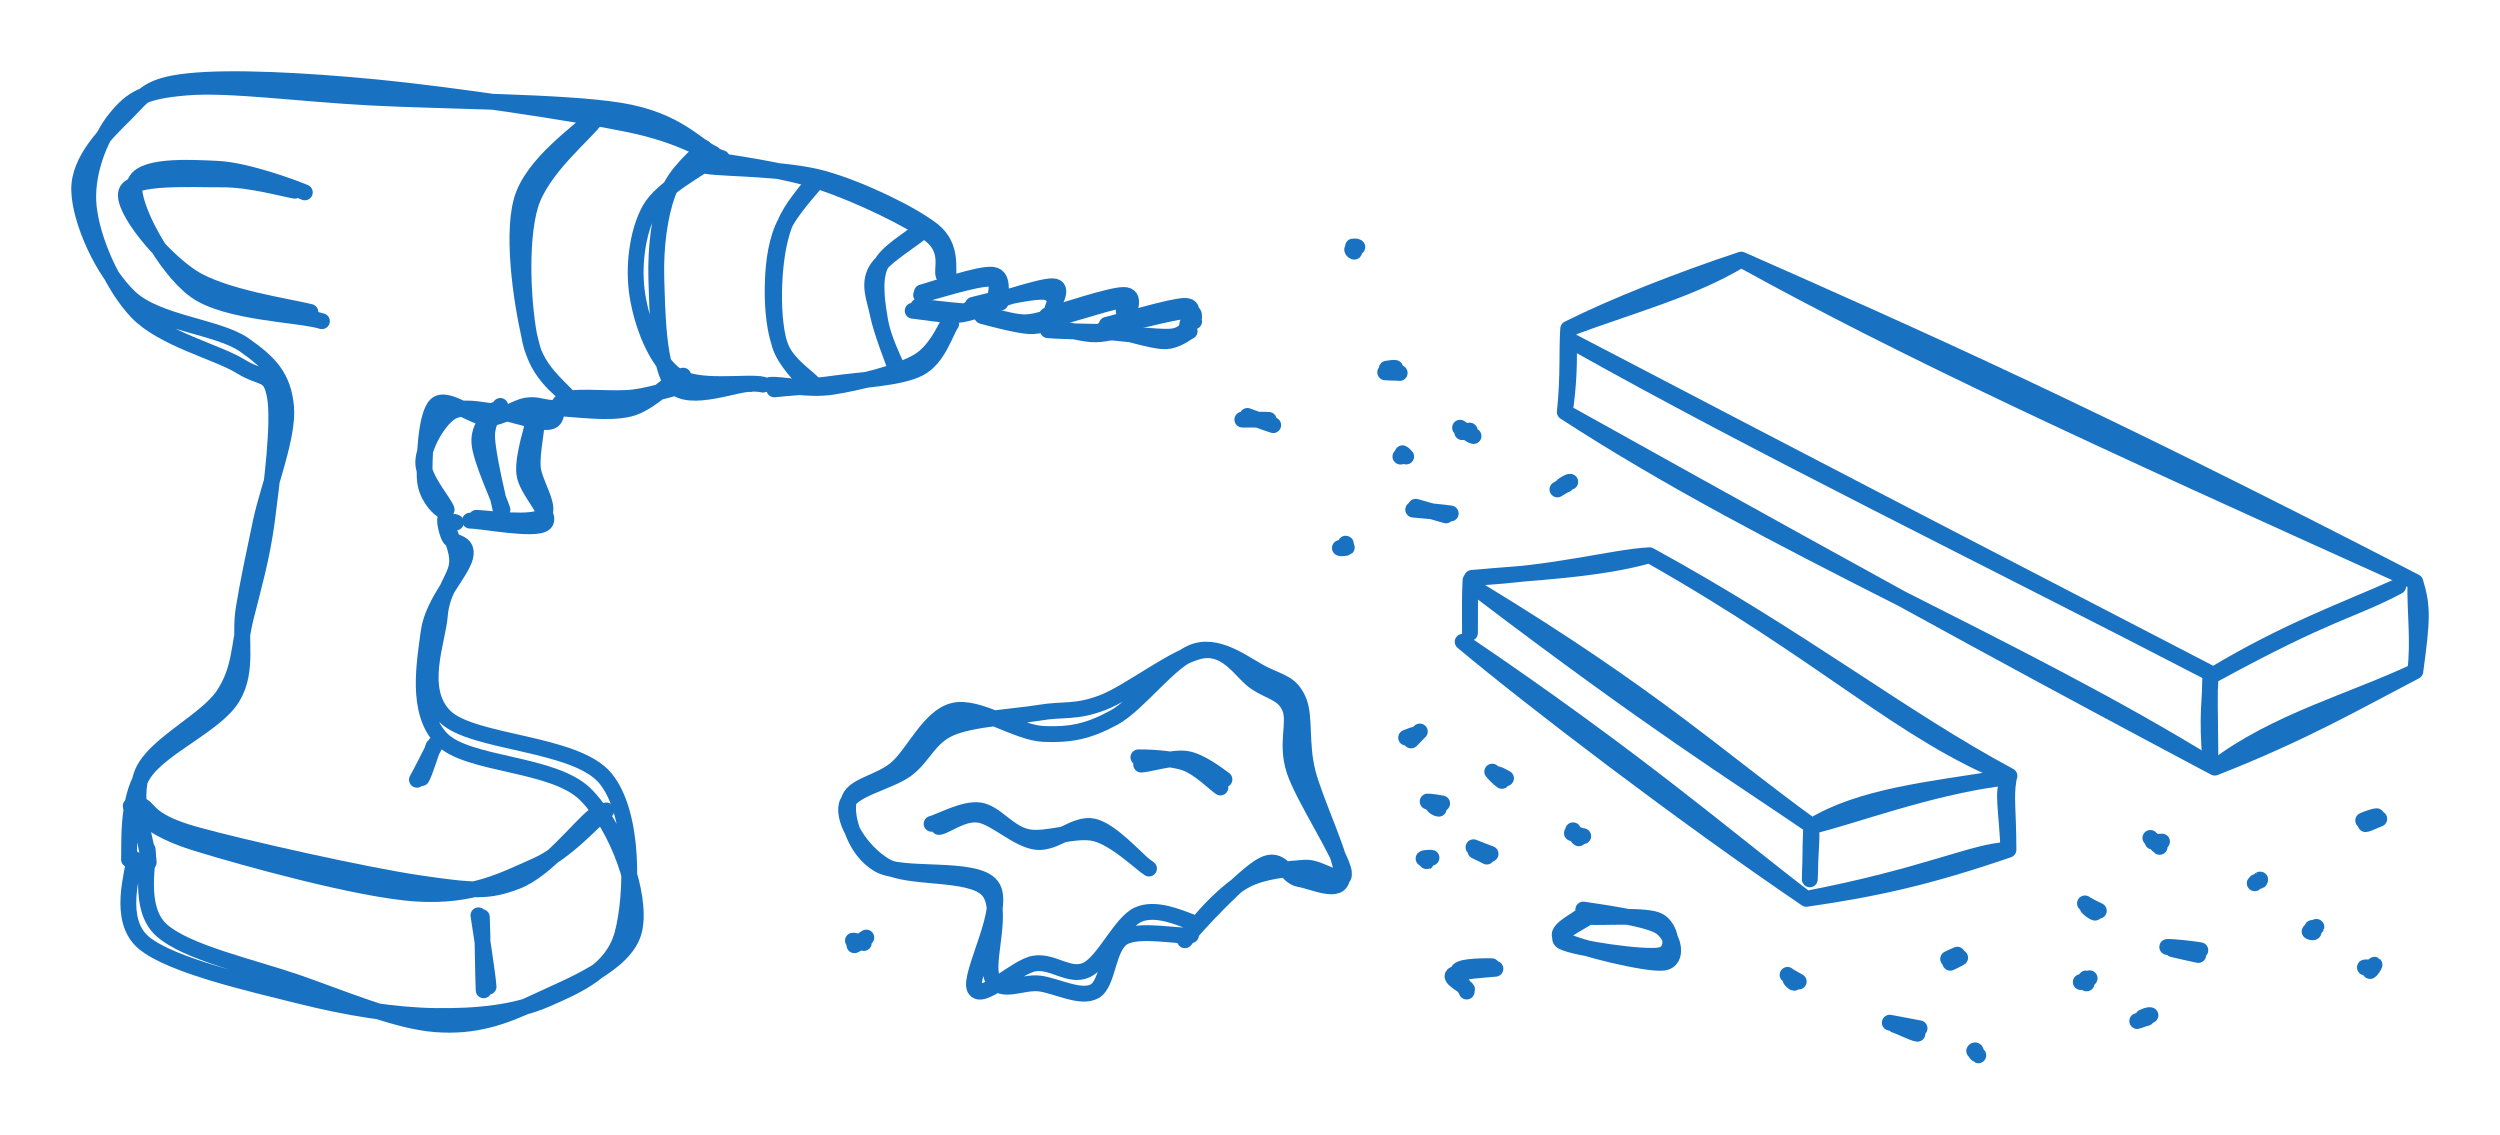 <svg version="1.1" xmlns="http://www.w3.org/2000/svg" viewBox="0 0 315.769 143.298" width="315.769" height="143.298" class="excalidraw-svg"><!-- svg-source:excalidraw --><defs><style class="style-fonts">
      </style></defs><g stroke-linecap="round"><g transform="translate(305.075 73.499) rotate(0 -53.714 -8.625)"><path d="M0 0 C0.97 3.14, 0.88 4.8, 0 11.29 M0 0 C-0.06 4.14, 0.45 7.14, 0 11.29 M0 11.29 C-7.73 14.97, -17.82 17.66, -25.33 23.46 M0 11.29 C-7.45 15.17, -14.17 19.08, -25.33 23.46 M-25.33 23.46 C-50.57 7.81, -80.65 -4.08, -107.43 -21.46 M-25.33 23.46 C-44.03 13.52, -60.3 4.82, -107.43 -21.46 M-107.43 -21.46 C-106.97 -24.54, -106.75 -27.96, -107 -31.97 M-107.43 -21.46 C-106.95 -25.78, -107.19 -29.46, -107 -31.97 M-107 -31.97 C-98.06 -35.25, -91.33 -37, -85.14 -40.71 M-107 -31.97 C-101.19 -34.88, -92.95 -38.12, -85.14 -40.71 M-85.14 -40.71 C-63.32 -31.06, -41.95 -21.67, 0 0 M-85.14 -40.71 C-64.3 -29.22, -41.99 -18.93, 0 0" stroke="#1971c2" stroke-width="2" fill="none"></path></g></g><mask></mask><g stroke-linecap="round"><g transform="translate(302.909 74.055) rotate(0 -52.209 -9.895)"><path d="M0 0 C-6.12 3.23, -8.5 3.08, -23.33 11.18 M0 0 C-6.35 2.85, -14.23 5.67, -23.33 11.18 M-23.33 11.18 C-48.47 -1.84, -75.03 -15.6, -104.42 -30.97 M-23.33 11.18 C-52.36 -3.87, -80.88 -17.71, -104.42 -30.97" stroke="#1971c2" stroke-width="2" fill="none"></path></g></g><mask></mask><g stroke-linecap="round"><g transform="translate(279.199 85.208) rotate(0 0 5.532)"><path d="M0 0 C-0.01 3.08, -0.53 5.08, 0 11.06 M0 0 C-0.15 2.31, -0.05 4.79, 0 11.06" stroke="#1971c2" stroke-width="2" fill="none"></path></g></g><mask></mask><g stroke-linecap="round"><g transform="translate(253.811 98.002) rotate(0 -33.951 -13.933)"><path d="M0 0 C-13.54 -5.4, -22.98 -15.14, -45.46 -27.87 M0 0 C-13.54 -7.24, -26.38 -17.44, -45.46 -27.87 M-45.46 -27.87 C-50.15 -27.62, -56.86 -25.58, -67.9 -25.01 M-45.46 -27.87 C-51.86 -26.03, -60.39 -25.69, -67.9 -25.01" stroke="#1971c2" stroke-width="2" fill="none"></path></g></g><mask></mask><g stroke-linecap="round"><g transform="translate(253.684 98.56) rotate(0 -34.471 -1.266)"><path d="M0 0 C-0.84 1.35, -0.25 3.41, 0 8.77 M0 0 C-0.36 2.14, -0.01 3.82, 0 8.77 M0 8.77 C-10.22 12.28, -16.88 13.72, -25.53 14.97 M0 8.77 C-4.41 8.94, -10.43 12.07, -25.53 14.97 M-25.53 14.97 C-41.06 4.43, -60.24 -10.2, -68.94 -17.5 M-25.53 14.97 C-35.43 7.43, -46.75 -2.49, -68.94 -17.5" stroke="#1971c2" stroke-width="2" fill="none"></path></g></g><mask></mask><g stroke-linecap="round"><g transform="translate(185.738 73.305) rotate(0 -0.033 3.326)"><path d="M0 0 C-0.09 1.77, -0.04 3.18, -0.07 6.65 M0 0 C-0.1 1.83, -0.09 3.66, -0.07 6.65" stroke="#1971c2" stroke-width="2" fill="none"></path></g></g><mask></mask><g stroke-linecap="round"><g transform="translate(252.905 98.249) rotate(0 -32.995 -8.752)"><path d="M0 0 C-9.28 1.49, -17.84 2.32, -24.04 6.09 M0 0 C-9.59 1.29, -18.72 4.82, -24.04 6.09 M-24.04 6.09 C-35.94 -2.53, -43.9 -10.15, -65.99 -23.59 M-24.04 6.09 C-34.4 -0.97, -43.95 -6.86, -65.99 -23.59" stroke="#1971c2" stroke-width="2" fill="none"></path></g></g><mask></mask><g stroke-linecap="round"><g transform="translate(228.762 104.53) rotate(0 -0.086 3.268)"><path d="M0 0 C0.15 1.67, -0.12 2.86, -0.17 6.54 M0 0 C-0.14 2.65, -0.07 5.24, -0.17 6.54" stroke="#1971c2" stroke-width="2" fill="none"></path></g></g><mask></mask><g stroke-linecap="round"><g transform="translate(150.205 41.329) rotate(0 -5.163 -1.318)"><path d="M-0.25 -0.17 C-0.4 -0.62, 1.18 -2.66, -0.52 -2.69 C-2.21 -2.71, -8.75 -0.68, -10.42 -0.31 M0.62 -0.73 C0.41 -1.09, 1.23 -2.18, -0.68 -2.01 C-2.59 -1.85, -9.18 -0.06, -10.82 0.26" stroke="#1971c2" stroke-width="2" fill="none"></path></g></g><mask></mask><g stroke-linecap="round"><g transform="translate(142.531 39.965) rotate(0 -5.163 -1.318)"><path d="M0.05 -0.08 C-0.07 -0.56, 1.12 -2.7, -0.6 -2.71 C-2.32 -2.71, -8.59 -0.58, -10.28 -0.12 M-0.59 -0.6 C-0.76 -1.01, 0.85 -2.24, -0.81 -2.04 C-2.48 -1.85, -8.93 0.37, -10.6 0.54" stroke="#1971c2" stroke-width="2" fill="none"></path></g></g><mask></mask><g stroke-linecap="round"><g transform="translate(133.304 39.007) rotate(0 -5.163 -1.318)"><path d="M0.18 0.5 C-0.11 0.07, 0.37 -1.97, -1.4 -2.14 C-3.17 -2.3, -8.92 -0.9, -10.42 -0.5 M-0.4 0.28 C-0.54 -0.33, 1.38 -2.79, -0.35 -2.85 C-2.09 -2.9, -9.16 -0.39, -10.82 -0.03" stroke="#1971c2" stroke-width="2" fill="none"></path></g></g><mask></mask><g stroke-linecap="round"><g transform="translate(126.29 37.709) rotate(0 -5.163 -1.318)"><path d="M0.08 0.52 C-0.14 -0.06, 0.75 -2.79, -0.9 -3 C-2.56 -3.22, -8.36 -1.17, -9.85 -0.78 M-0.54 0.31 C-0.85 0.04, 0.3 -2.36, -1.26 -2.49 C-2.83 -2.62, -8.58 -0.8, -9.95 -0.44" stroke="#1971c2" stroke-width="2" fill="none"></path></g></g><mask></mask><g stroke-linecap="round"><g transform="translate(150.022 41.692) rotate(0 -4.61 0.659)"><path d="M0.24 0.15 C-0.22 0.35, -1.4 1.43, -2.98 1.41 C-4.57 1.4, -8.26 0.17, -9.27 0.04 M-0.07 -0.08 C-0.4 -0.02, -0.76 0.78, -2.34 0.84 C-3.91 0.9, -8.43 0.43, -9.52 0.3" stroke="#1971c2" stroke-width="2" fill="none"></path></g></g><mask></mask><g stroke-linecap="round"><g transform="translate(141.51 41.546) rotate(0 -4.61 0.313)"><path d="M0.32 0.3 C-0.27 0.35, -1.85 0.38, -3.44 0.36 C-5.02 0.33, -8.24 0.27, -9.16 0.16 M0.06 0.15 C-0.57 0.23, -2.05 0.77, -3.62 0.67 C-5.19 0.57, -8.49 -0.32, -9.36 -0.44" stroke="#1971c2" stroke-width="2" fill="none"></path></g></g><mask></mask><g stroke-linecap="round"><g transform="translate(124.778 38.949) rotate(0 -4.61 0.265)"><path d="M0.03 -0.31 C-0.57 -0.12, -2.28 0.73, -3.87 0.83 C-5.46 0.93, -8.62 0.38, -9.5 0.3 M-0.39 0.3 C-0.84 0.42, -1.8 0.45, -3.2 0.36 C-4.6 0.27, -7.82 -0.13, -8.8 -0.24" stroke="#1971c2" stroke-width="2" fill="none"></path></g></g><mask></mask><g stroke-linecap="round"><g transform="translate(133.316 40.044) rotate(0 -4.61 0.313)"><path d="M0.22 -0.26 C-0.45 -0.15, -2.4 0.69, -3.95 0.67 C-5.51 0.66, -8.26 -0.27, -9.1 -0.34 M-0.09 0.37 C-0.66 0.55, -1.8 1.23, -3.33 1.15 C-4.86 1.06, -8.35 0.12, -9.27 -0.13" stroke="#1971c2" stroke-width="2" fill="none"></path></g></g><mask></mask><g stroke-linecap="round"><g transform="translate(119.906 34.591) rotate(0 -15.249 -7.062)"><path d="M-0.04 0.44 C-0.33 -0.4, 0.54 -3.42, -2.09 -5.5 C-4.72 -7.57, -11.07 -10.66, -15.82 -12.01 C-20.57 -13.36, -28.21 -13.25, -30.6 -13.61 M-0.72 0.2 C-1.05 -0.54, 0.1 -3.01, -2.46 -4.97 C-5.03 -6.93, -11.42 -9.97, -16.1 -11.56 C-20.78 -13.15, -28.11 -14.1, -30.54 -14.5" stroke="#1971c2" stroke-width="2" fill="none"></path></g></g><mask></mask><g stroke-linecap="round"><g transform="translate(89.461 20.31) rotate(0 -0.439 14.576)"><path d="M0.59 -0.39 C-0.54 0.78, -5.83 3.29, -7.42 6.19 C-9.01 9.09, -9.51 13.52, -8.95 17 C-8.4 20.48, -6.72 25.21, -4.07 27.09 C-1.43 28.97, 5 27.8, 6.91 28.27 M-0.56 -1.64 C-1.25 -0.79, -4.14 1.42, -5.14 4.18 C-6.14 6.93, -6.68 10.86, -6.56 14.9 C-6.43 18.93, -6.37 26.17, -4.39 28.39 C-2.41 30.61, 3.72 28.04, 5.33 28.2" stroke="#1971c2" stroke-width="2" fill="none"></path></g></g><mask></mask><g stroke-linecap="round"><g transform="translate(97.523 49.373) rotate(0 11.308 -4.487)"><path d="M0.28 -0.19 C1.61 -0.37, 4.92 -0.51, 7.97 -0.95 C11.02 -1.39, 16.13 -1.58, 18.57 -2.84 C21.01 -4.09, 21.91 -7.51, 22.62 -8.47 M-0.23 -0.76 C1.03 -0.91, 4.53 -0.03, 7.64 -0.52 C10.75 -1.01, 15.92 -2.24, 18.44 -3.72 C20.95 -5.2, 22.1 -8.62, 22.74 -9.37" stroke="#1971c2" stroke-width="2" fill="none"></path></g></g><mask></mask><g stroke-linecap="round"><g transform="translate(116.056 29.013) rotate(0 -2.488 8.715)"><path d="M-0.24 0.31 C-1.02 1.17, -4.15 2.79, -4.92 4.66 C-5.7 6.53, -5.24 9.42, -4.88 11.54 C-4.52 13.65, -3.21 16.36, -2.77 17.34 M0.65 0 C-0.2 0.95, -4.46 3.37, -5.43 5.16 C-6.4 6.95, -5.61 8.62, -5.17 10.73 C-4.74 12.84, -3.23 16.65, -2.82 17.8" stroke="#1971c2" stroke-width="2" fill="none"></path></g></g><mask></mask><g stroke-linecap="round"><g transform="translate(103.07 23.089) rotate(0 -2.768 12.956)"><path d="M-0.38 -0.07 C-1.04 0.84, -3.17 3.14, -3.98 5.29 C-4.8 7.44, -5.17 10.28, -5.27 12.83 C-5.37 15.37, -5.23 18.43, -4.56 20.53 C-3.88 22.63, -1.81 24.49, -1.21 25.4 M0.43 -0.58 C-0.28 0.4, -3.24 3.42, -4.23 5.77 C-5.21 8.11, -5.46 10.97, -5.48 13.5 C-5.5 16.03, -5.21 19, -4.36 20.97 C-3.51 22.94, -1.05 24.56, -0.37 25.32" stroke="#1971c2" stroke-width="2" fill="none"></path></g></g><mask></mask><g stroke-linecap="round"><g transform="translate(90.423 19.037) rotate(0 -40.017 40.119)"><path d="M0.75 0.93 C-1.2 0.34, -3.87 -1.87, -11.12 -3.36 C-18.36 -4.85, -33.49 -7.08, -42.73 -7.99 C-51.97 -8.89, -61.24 -9.35, -66.55 -8.79 C-71.85 -8.24, -72.25 -6.95, -74.56 -4.65 C-76.88 -2.35, -80.52 1.13, -80.42 4.99 C-80.33 8.86, -77.47 15.29, -74 18.55 C-70.52 21.8, -62.87 22.22, -59.58 24.52 C-56.3 26.81, -54.64 28.61, -54.29 32.34 C-53.94 36.06, -56.58 42.59, -57.48 46.85 C-58.37 51.12, -59.06 54.22, -59.66 57.92 C-60.25 61.62, -58.96 65.61, -61.07 69.07 C-63.18 72.54, -70.11 75.32, -72.29 78.72 C-74.47 82.13, -74.03 87.72, -74.13 89.52 M-0.32 0.37 C-2.47 -0.56, -4.85 -3.88, -12.08 -5.06 C-19.31 -6.24, -34.58 -6.23, -43.7 -6.72 C-52.82 -7.21, -61.45 -8.42, -66.8 -7.99 C-72.15 -7.55, -73.73 -6.65, -75.8 -4.12 C-77.87 -1.6, -79.66 3.06, -79.21 7.14 C-78.76 11.23, -76.29 17.05, -73.1 20.39 C-69.91 23.74, -62.98 25.42, -60.08 27.21 C-57.18 29, -56.26 27.86, -55.69 31.11 C-55.13 34.37, -56.1 42.11, -56.71 46.74 C-57.32 51.37, -58.44 55.23, -59.36 58.9 C-60.28 62.57, -60.04 65.5, -62.21 68.76 C-64.39 72.02, -70.82 74.93, -72.39 78.45 C-73.96 81.97, -71.64 88.04, -71.64 89.88" stroke="#1971c2" stroke-width="2" fill="none"></path></g></g><mask></mask><g stroke-linecap="round"><g transform="translate(17.87 108.731) rotate(0 30.314 -11.426)"><path d="M-0.93 -0.25 C-1.01 1.43, -3.16 7.48, 0.31 10.36 C3.79 13.24, 13.78 15.5, 19.92 17.04 C26.06 18.58, 31.95 19.53, 37.17 19.6 C42.39 19.67, 47.29 19.18, 51.23 17.44 C55.16 15.71, 59.53 13.84, 60.76 9.19 C61.99 4.55, 62.35 -5.84, 58.61 -10.41 C54.87 -14.98, 41.83 -14.8, 38.34 -18.22 C34.85 -21.64, 37.42 -27.72, 37.68 -30.93 C37.93 -34.15, 39.66 -35.66, 39.85 -37.52 C40.04 -39.38, 38.82 -41.23, 38.8 -42.1 C38.78 -42.97, 39.51 -42.87, 39.72 -42.74 M0.78 -1.42 C1.01 -0.09, -0.59 5.97, 2.54 8.76 C5.66 11.56, 13.77 13.35, 19.53 15.32 C25.28 17.3, 32 20.22, 37.07 20.63 C42.13 21.03, 45.73 19.73, 49.93 17.75 C54.12 15.77, 61.22 13.11, 62.24 8.75 C63.26 4.39, 60.13 -4.37, 56.07 -8.4 C52.01 -12.43, 41.18 -12.01, 37.88 -15.42 C34.59 -18.84, 35.77 -25.08, 36.27 -28.91 C36.78 -32.75, 40.47 -36.43, 40.9 -38.42 C41.34 -40.41, 39.29 -40.03, 38.88 -40.86 C38.47 -41.69, 38.17 -43.29, 38.46 -43.41" stroke="#1971c2" stroke-width="2" fill="none"></path></g></g><mask></mask><g stroke-linecap="round"><g transform="translate(87.057 48.338) rotate(0 -16.372 7.682)"><path d="M0.46 0.1 C-0.72 0.25, -4.32 1.51, -6.99 1.85 C-9.66 2.18, -13.79 1.6, -15.57 2.11 C-17.35 2.63, -16.19 4.68, -17.66 4.94 C-19.14 5.19, -22.33 3.83, -24.43 3.65 C-26.53 3.47, -28.71 2.77, -30.24 3.83 C-31.77 4.89, -33.53 7.99, -33.6 10.02 C-33.66 12.06, -30.94 15.09, -30.64 16.03 M-0.76 -0.89 C-2.03 -0.63, -4.84 2.6, -7.49 3.28 C-10.13 3.97, -14.46 3.3, -16.64 3.23 C-18.81 3.17, -19.04 2.67, -20.51 2.88 C-21.98 3.08, -23.55 4.48, -25.46 4.47 C-27.37 4.45, -30.65 1.55, -31.98 2.81 C-33.3 4.06, -33.51 9.82, -33.41 12.03 C-33.3 14.23, -31.87 15.64, -31.32 16.03" stroke="#1971c2" stroke-width="2" fill="none"></path></g></g><mask></mask><g stroke-linecap="round"><g transform="translate(59.729 65.532) rotate(0 4.324 -5.983)"><path d="M-0.37 0.23 C1.21 0.24, 7.91 1.57, 9.05 0.57 C10.2 -0.42, 6.7 -3.52, 6.49 -5.76 C6.27 -8, 7.62 -11.74, 7.77 -12.85 M0.44 -0.13 C2.02 -0.06, 7.64 0.73, 8.83 -0.35 C10.02 -1.42, 7.69 -4.52, 7.56 -6.55 C7.43 -8.59, 8.2 -11.61, 8.05 -12.55" stroke="#1971c2" stroke-width="2" fill="none"></path></g></g><mask></mask><g stroke-linecap="round"><g transform="translate(62.974 51.843) rotate(0 -0.927 6.394)"><path d="M-0.52 -0.06 C-0.96 0.66, -2.59 2.02, -2.42 4.12 C-2.26 6.22, 0.06 11.17, 0.49 12.53 M0.22 -0.57 C-0.09 0.01, -1.47 1.01, -1.45 3.27 C-1.43 5.54, 0.06 11.46, 0.36 13" stroke="#1971c2" stroke-width="2" fill="none"></path></g></g><mask></mask><g stroke-linecap="round"><g transform="translate(72.13 50.662) rotate(0 -1.672 -17.683)"><path d="M0.51 0.36 C-0.25 -0.81, -3.81 -2.61, -4.94 -6.88 C-6.07 -11.15, -7.58 -20.41, -6.27 -25.25 C-4.97 -30.09, 1.37 -34.16, 2.89 -35.91 M0.1 0.07 C-0.65 -1.26, -4.28 -3.47, -5.16 -7.6 C-6.03 -11.72, -6.54 -20.01, -5.15 -24.7 C-3.76 -29.38, 1.93 -33.84, 3.18 -35.69" stroke="#1971c2" stroke-width="2" fill="none"></path></g></g><mask></mask><g stroke-linecap="round"><g transform="translate(40.661 40.819) rotate(0 -11.567 -9.975)"><path d="M0 -0.25 C-2.75 -1.13, -12.06 -1.26, -16.01 -4.13 C-19.95 -7.01, -24.13 -14.94, -23.67 -17.5 C-23.2 -20.06, -16.8 -19.66, -13.22 -19.5 C-9.63 -19.34, -3.74 -17.19, -2.16 -16.52 M-1.46 -1.42 C-4.32 -2.13, -12.56 -3.29, -16.44 -5.82 C-20.31 -8.34, -25.34 -14.51, -24.71 -16.57 C-24.08 -18.62, -16.21 -18.13, -12.66 -18.16 C-9.11 -18.19, -5.04 -17, -3.42 -16.73" stroke="#1971c2" stroke-width="2" fill="none"></path></g></g><mask></mask><g stroke-linecap="round"><g transform="translate(76.117 102.434) rotate(0 -29.011 4.576)"><path d="M-1.13 0.64 C-2.9 2.02, -7.13 7.45, -10.79 8.86 C-14.45 10.28, -16.32 10.11, -23.09 9.13 C-29.86 8.15, -45.56 4.62, -51.4 2.99 C-57.23 1.37, -57.15 -0.13, -58.1 -0.62 M0.48 -0.07 C-0.9 0.89, -4.47 5.19, -8.48 6.94 C-12.49 8.7, -16.47 10.91, -23.6 10.43 C-30.73 9.96, -45.27 5.93, -51.27 4.08 C-57.27 2.24, -58.35 0.22, -59.61 -0.63" stroke="#1971c2" stroke-width="2" fill="none"></path></g></g><mask></mask><g stroke-linecap="round"><g transform="translate(60.849 115.652) rotate(0 0.293 4.544)"><path d="M0.01 0.18 C0.1 1.76, 0.16 7.97, 0.24 9.43 M-0.42 -0.04 C-0.19 1.47, 0.76 7.43, 0.86 8.98" stroke="#1971c2" stroke-width="2" fill="none"></path></g></g><mask></mask><g stroke-linecap="round"><g transform="translate(52.762 98.279) rotate(0 1.1 -2.004)"><path d="M-0.1 0.21 C0.33 -0.52, 1.85 -3.59, 2.25 -4.31 M0.5 0 C0.92 -0.69, 1.73 -3.38, 1.99 -4.01" stroke="#1971c2" stroke-width="2" fill="none"></path></g></g><mask></mask><g stroke-linecap="round"><g transform="translate(151.385 117.962) rotate(0 -12.63 -15.238)"><path d="M-0.17 -1.19 C0.71 -2.39, 3.67 -5.59, 5.94 -6.78 C8.2 -7.98, 11.35 -8.21, 13.42 -8.37 C15.49 -8.53, 18.58 -5.72, 18.36 -7.77 C18.14 -9.81, 13.24 -17.17, 12.1 -20.64 C10.96 -24.12, 12.32 -26.74, 11.51 -28.59 C10.71 -30.44, 9.08 -30.54, 7.26 -31.74 C5.44 -32.94, 3.82 -36.22, 0.58 -35.8 C-2.65 -35.38, -8.67 -30.52, -12.13 -29.21 C-15.59 -27.9, -16.99 -28.47, -20.18 -27.93 C-23.38 -27.4, -28.51 -27.21, -31.3 -26.01 C-34.08 -24.82, -34.69 -22.41, -36.88 -20.78 C-39.08 -19.15, -44 -18.27, -44.46 -16.24 C-44.92 -14.22, -42.6 -10.41, -39.63 -8.63 C-36.66 -6.85, -28.91 -7.95, -26.64 -5.57 C-24.37 -3.18, -27.1 3.72, -26.01 5.69 C-24.92 7.66, -22.25 6, -20.1 6.26 C-17.96 6.52, -14.91 8.22, -13.14 7.25 C-11.37 6.28, -11.53 1.62, -9.5 0.44 C-7.47 -0.74, -2.4 0.42, -0.95 0.16 M-1.72 0.8 C-0.54 -0.81, 5.67 -7.4, 8.09 -8.69 C10.5 -9.97, 11.08 -7.17, 12.75 -6.92 C14.43 -6.66, 17.96 -4.88, 18.13 -7.14 C18.3 -9.4, 14.7 -16.73, 13.77 -20.47 C12.85 -24.2, 13.52 -27.5, 12.6 -29.56 C11.69 -31.61, 10.45 -31.75, 8.3 -32.78 C6.15 -33.81, 2.85 -36.64, -0.32 -35.73 C-3.48 -34.81, -7.5 -29.05, -10.71 -27.31 C-13.92 -25.56, -16.23 -25.11, -19.6 -25.26 C-22.97 -25.41, -27.82 -28.93, -30.92 -28.2 C-34.01 -27.48, -35.95 -22.82, -38.16 -20.91 C-40.38 -19.01, -43.82 -18.78, -44.2 -16.76 C-44.58 -14.74, -43.45 -10.57, -40.44 -8.79 C-37.43 -7.01, -28.17 -8.7, -26.15 -6.08 C-24.12 -3.46, -29.16 5.3, -28.26 6.93 C-27.36 8.57, -23.1 4.14, -20.75 3.74 C-18.39 3.34, -16.33 5.57, -14.14 4.55 C-11.96 3.52, -9.85 -1.41, -7.66 -2.42 C-5.46 -3.43, -2.46 -2.07, -0.96 -1.53" stroke="#1971c2" stroke-width="2" fill="none"></path></g></g><mask></mask><g stroke-linecap="round"><g transform="translate(154.367 98.795) rotate(0 -5.114 -1.283)"><path d="M0.29 -0.35 C-0.39 -0.84, -2.65 -2.61, -4.41 -2.93 C-6.16 -3.24, -9.24 -2.26, -10.23 -2.22 M-0.22 0.67 C-0.9 0.23, -2.87 -1.78, -4.6 -2.41 C-6.33 -3.05, -9.63 -3.16, -10.58 -3.14" stroke="#1971c2" stroke-width="2" fill="none"></path></g></g><mask></mask><g stroke-linecap="round"><g transform="translate(144.858 109.514) rotate(0 -13.518 -3.637)"><path d="M0.27 0.19 C-0.82 -0.51, -3.92 -3.56, -6.47 -4.23 C-9.03 -4.89, -12.62 -3.3, -15.06 -3.79 C-17.5 -4.28, -19.1 -6.88, -21.13 -7.16 C-23.15 -7.44, -26.22 -5.68, -27.19 -5.46 M-0.25 -0.18 C-1.39 -1.06, -4.5 -4.63, -6.77 -5.13 C-9.05 -5.63, -11.5 -2.92, -13.91 -3.17 C-16.31 -3.41, -19.13 -6.28, -21.19 -6.6 C-23.26 -6.92, -25.43 -5.11, -26.27 -5.06" stroke="#1971c2" stroke-width="2" fill="none"></path></g></g><mask></mask><g stroke-linecap="round"><g transform="translate(109.212 118.58) rotate(0 -0.735 0.357)"><path d="M0.21 -0.16 C-0.03 -0.04, -0.97 0.7, -1.29 0.81 M-0.11 0.53 C-0.39 0.52, -1.33 0.19, -1.48 0.23" stroke="#1971c2" stroke-width="2" fill="none"></path></g></g><mask></mask><g stroke-linecap="round"><g transform="translate(198.074 61.3) rotate(0 -0.572 0.13)"><path d="M-0.26 -0.09 C-0.52 -0.03, -1.23 0.46, -1.36 0.52 M0.26 -0.44 C0.09 -0.5, -0.44 -0.15, -0.68 0.02" stroke="#1971c2" stroke-width="2" fill="none"></path></g></g><mask></mask><g stroke-linecap="round"><g transform="translate(247.463 121.094) rotate(0 -0.572 0.13)"><path d="M0.12 -0.13 C-0.05 0, -0.91 0.4, -1.13 0.51 M-0.24 -0.51 C-0.46 -0.44, -1.2 -0.06, -1.4 0.02" stroke="#1971c2" stroke-width="2" fill="none"></path></g></g><mask></mask><g stroke-linecap="round"><g transform="translate(185.967 54.545) rotate(0 -0.646 -0.038)"><path d="M-0.33 -0.16 C-0.58 -0.1, -1.14 -0.03, -1.28 0.04 M0.15 0.53 C-0.16 0.5, -1.3 -0.39, -1.55 -0.52" stroke="#1971c2" stroke-width="2" fill="none"></path></g></g><mask></mask><g stroke-linecap="round"><g transform="translate(277.57 120.342) rotate(0 -1.793 -0.201)"><path d="M0.35 -0.32 C-0.34 -0.45, -3.18 -0.78, -3.83 -0.73 M0.09 0.28 C-0.51 0.17, -2.52 -0.31, -3.16 -0.45" stroke="#1971c2" stroke-width="2" fill="none"></path></g></g><mask></mask><g stroke-linecap="round"><g transform="translate(171.37 31.553) rotate(0 -0.406 -0.166)"><path d="M0.07 -0.35 C0 -0.44, -0.37 -0.44, -0.47 -0.42 M-0.32 0.24 C-0.4 0.2, -0.53 0.16, -0.58 -0.02" stroke="#1971c2" stroke-width="2" fill="none"></path></g></g><mask></mask><g stroke-linecap="round"><g transform="translate(176.4 46.748) rotate(0 -0.711 -0.097)"><path d="M-0.17 -0.27 C-0.41 -0.34, -1.09 -0.19, -1.25 -0.18 M0.39 0.36 C0.11 0.32, -1.18 0.32, -1.44 0.28" stroke="#1971c2" stroke-width="2" fill="none"></path></g></g><mask></mask><g stroke-linecap="round"><g transform="translate(160.418 53.237) rotate(0 -1.595 -0.287)"><path d="M-0.16 -0.2 C-0.74 -0.24, -3.01 -0.23, -3.5 -0.24 M0.4 0.46 C-0.06 0.33, -2.25 -0.48, -2.86 -0.7" stroke="#1971c2" stroke-width="2" fill="none"></path></g></g><mask></mask><g stroke-linecap="round"><g transform="translate(242.134 130.042) rotate(0 -1.595 -0.287)"><path d="M0.32 -0.16 C-0.28 -0.25, -2.89 -0.79, -3.44 -0.87 M0.05 0.53 C-0.44 0.49, -2.25 -0.43, -2.77 -0.57" stroke="#1971c2" stroke-width="2" fill="none"></path></g></g><mask></mask><g stroke-linecap="round"><g transform="translate(182.728 64.966) rotate(0 -1.917 -0.388)"><path d="M-0.09 0.13 C-0.72 -0.03, -3.26 -0.8, -3.91 -0.96 M0.51 -0.11 C-0.17 -0.23, -3.42 -0.54, -4.23 -0.6" stroke="#1971c2" stroke-width="2" fill="none"></path></g></g><mask></mask><g stroke-linecap="round"><g transform="translate(177.629 57.73) rotate(0 -0.242 -0.207)"><path d="M-0.02 -0.07 C-0.07 -0.14, -0.4 -0.45, -0.48 -0.48 M-0.46 -0.41 C-0.54 -0.43, -0.71 0.01, -0.75 -0.06" stroke="#1971c2" stroke-width="2" fill="none"></path></g></g><mask></mask><g stroke-linecap="round"><g transform="translate(169.327 68.924) rotate(0 0.246 -0.021)"><path d="M-0.09 0.29 C0.03 0.38, 0.7 0.3, 0.78 0.23 M0.51 0.13 C0.6 0.16, 0.72 -0.26, 0.65 -0.26" stroke="#1971c2" stroke-width="2" fill="none"></path></g></g><mask></mask><g stroke-linecap="round"><g transform="translate(178.866 92.913) rotate(0 -0.453 0.226)"><path d="M-0.12 -0.14 C-0.3 -0.11, -1.07 0.18, -1.26 0.26 M0.47 -0.52 C0.41 -0.45, -0.46 0.42, -0.64 0.61" stroke="#1971c2" stroke-width="2" fill="none"></path></g></g><mask></mask><g stroke-linecap="round"><g transform="translate(189.941 98.683) rotate(0 -0.607 -0.48)"><path d="M-0.24 -0.05 C-0.53 -0.22, -1.35 -1.06, -1.46 -1.22 M0.28 -0.38 C0.08 -0.49, -0.59 -0.86, -0.79 -0.9" stroke="#1971c2" stroke-width="2" fill="none"></path></g></g><mask></mask><g stroke-linecap="round"><g transform="translate(182.143 101.66) rotate(0 -0.784 -0.213)"><path d="M0.01 -0.18 C-0.34 -0.26, -1.52 -0.43, -1.82 -0.42 M-0.42 0.49 C-0.67 0.48, -1.05 0.22, -1.16 0.03" stroke="#1971c2" stroke-width="2" fill="none"></path></g></g><mask></mask><g stroke-linecap="round"><g transform="translate(199.583 105.802) rotate(0 -0.576 -0.373)"><path d="M-0.17 0.08 C-0.37 -0.02, -0.72 -0.77, -0.89 -0.93 M0.39 -0.19 C0.14 -0.21, -0.73 -0.51, -1.04 -0.57" stroke="#1971c2" stroke-width="2" fill="none"></path></g></g><mask></mask><g stroke-linecap="round"><g transform="translate(264.948 115.136) rotate(0 -0.576 -0.373)"><path d="M-0.33 0.14 C-0.58 0.09, -1.09 -0.32, -1.26 -0.52 M0.15 -0.1 C-0.17 -0.23, -1.47 -0.9, -1.6 -1.03" stroke="#1971c2" stroke-width="2" fill="none"></path></g></g><mask></mask><g stroke-linecap="round"><g transform="translate(188.123 108.262) rotate(0 -0.904 -0.53)"><path d="M-0.33 -0.07 C-0.63 -0.25, -1.49 -0.65, -1.76 -0.77 M0.15 -0.41 C-0.2 -0.53, -1.61 -1.09, -2.01 -1.25" stroke="#1971c2" stroke-width="2" fill="none"></path></g></g><mask></mask><g stroke-linecap="round"><g transform="translate(180.518 108.387) rotate(0 -0.18 0.113)"><path d="M-0.23 0.17 C-0.26 0.25, -0.43 0.53, -0.41 0.52 M0.29 -0.05 C0.24 -0.07, -0.62 -0.03, -0.71 0.05" stroke="#1971c2" stroke-width="2" fill="none"></path></g></g><mask></mask><g stroke-linecap="round"><g transform="translate(188.953 122.371) rotate(0 -2.566 1.387)"><path d="M-0.07 -0.01 C-0.94 0.08, -4.79 0.31, -5.39 0.75 C-5.99 1.18, -3.84 2.21, -3.66 2.58 M-0.53 -0.33 C-1.28 -0.35, -4.19 -0.36, -4.72 0.18 C-5.25 0.71, -3.76 2.52, -3.7 2.87" stroke="#1971c2" stroke-width="2" fill="none"></path></g></g><mask></mask><g stroke-linecap="round"><g transform="translate(200.31 115.393) rotate(0 3.64 2.987)"><path d="M-0.33 -0.51 C1.3 -0.24, 7.71 0.56, 9.4 1.67 C11.09 2.79, 11.83 5.93, 9.79 6.2 C7.74 6.47, -1.15 4.29, -2.86 3.29 C-4.58 2.28, -0.89 0.79, -0.48 0.16 M0.5 0.42 C2.13 0.53, 7.72 0.11, 9.21 0.92 C10.7 1.72, 11.45 4.81, 9.43 5.25 C7.41 5.69, -1.4 4.37, -2.93 3.56 C-4.45 2.76, -0.22 0.94, 0.27 0.42" stroke="#1971c2" stroke-width="2" fill="none"></path></g></g><mask></mask><g stroke-linecap="round"><g transform="translate(226.693 123.865) rotate(0 -0.242 -0.207)"><path d="M-0.09 0.27 C-0.19 0.26, -0.57 -0.12, -0.58 -0.21 M0.5 0.11 C0.35 0.01, -0.79 -0.57, -0.91 -0.73" stroke="#1971c2" stroke-width="2" fill="none"></path></g></g><mask></mask><g stroke-linecap="round"><g transform="translate(300.331 103.455) rotate(0 -0.759 0.163)"><path d="M0.19 -0.03 C-0.1 0.06, -1.31 0.64, -1.54 0.64 M-0.14 -0.36 C-0.49 -0.36, -1.65 0.08, -1.84 0.18" stroke="#1971c2" stroke-width="2" fill="none"></path></g></g><mask></mask><g stroke-linecap="round"><g transform="translate(285.206 111.124) rotate(0 -0.128 0.157)"><path d="M-0.29 0.29 C-0.4 0.39, -0.46 0.52, -0.45 0.5 M0.21 0.13 C0.19 0.14, 0.35 -0.09, 0.24 -0.02" stroke="#1971c2" stroke-width="2" fill="none"></path></g></g><mask></mask><g stroke-linecap="round"><g transform="translate(272.828 106.497) rotate(0 -0.474 -0.237)"><path d="M0.25 -0.2 C0.12 -0.2, -0.71 -0.09, -0.94 -0.19 M-0.05 0.47 C-0.21 0.38, -0.99 -0.49, -1.22 -0.66" stroke="#1971c2" stroke-width="2" fill="none"></path></g></g><mask></mask><g stroke-linecap="round"><g transform="translate(292.418 117.326) rotate(0 -0.116 -0.043)"><path d="M0.16 -0.25 C0.15 -0.21, -0.24 -0.13, -0.36 -0.12 M-0.19 0.39 C-0.23 0.51, -0.75 0.36, -0.7 0.31" stroke="#1971c2" stroke-width="2" fill="none"></path></g></g><mask></mask><g stroke-linecap="round"><g transform="translate(299.607 122.286) rotate(0 -0.301 -0.047)"><path d="M-0.22 -0.08 C-0.33 -0.12, -0.81 -0.09, -0.9 -0.09 M0.31 -0.43 C0.34 -0.41, -0.03 0.24, -0.25 0.36" stroke="#1971c2" stroke-width="2" fill="none"></path></g></g><mask></mask><g stroke-linecap="round"><g transform="translate(263.858 123.782) rotate(0 -0.388 -0.032)"><path d="M0.08 -0.22 C-0.14 -0.13, -0.9 0.22, -1.04 0.26 M-0.3 0.43 C-0.45 0.45, -0.27 -0.2, -0.38 -0.2" stroke="#1971c2" stroke-width="2" fill="none"></path></g></g><mask></mask><g stroke-linecap="round"><g transform="translate(271.47 128.664) rotate(0 -0.669 0)"><path d="M-0.33 -0.08 C-0.63 -0.05, -1.35 0.28, -1.52 0.3 M0.15 -0.43 C-0.05 -0.51, -0.53 -0.32, -0.82 -0.17" stroke="#1971c2" stroke-width="2" fill="none"></path></g></g><mask></mask><g stroke-linecap="round"><g transform="translate(249.276 133.148) rotate(0 0.33 -0.008)"><path d="M0.33 -0.07 C0.44 -0.04, 0.55 0.13, 0.6 0.15 M0.08 -0.41 C0.13 -0.49, 0.24 -0.54, 0.29 -0.39" stroke="#1971c2" stroke-width="2" fill="none"></path></g></g><mask></mask></svg>